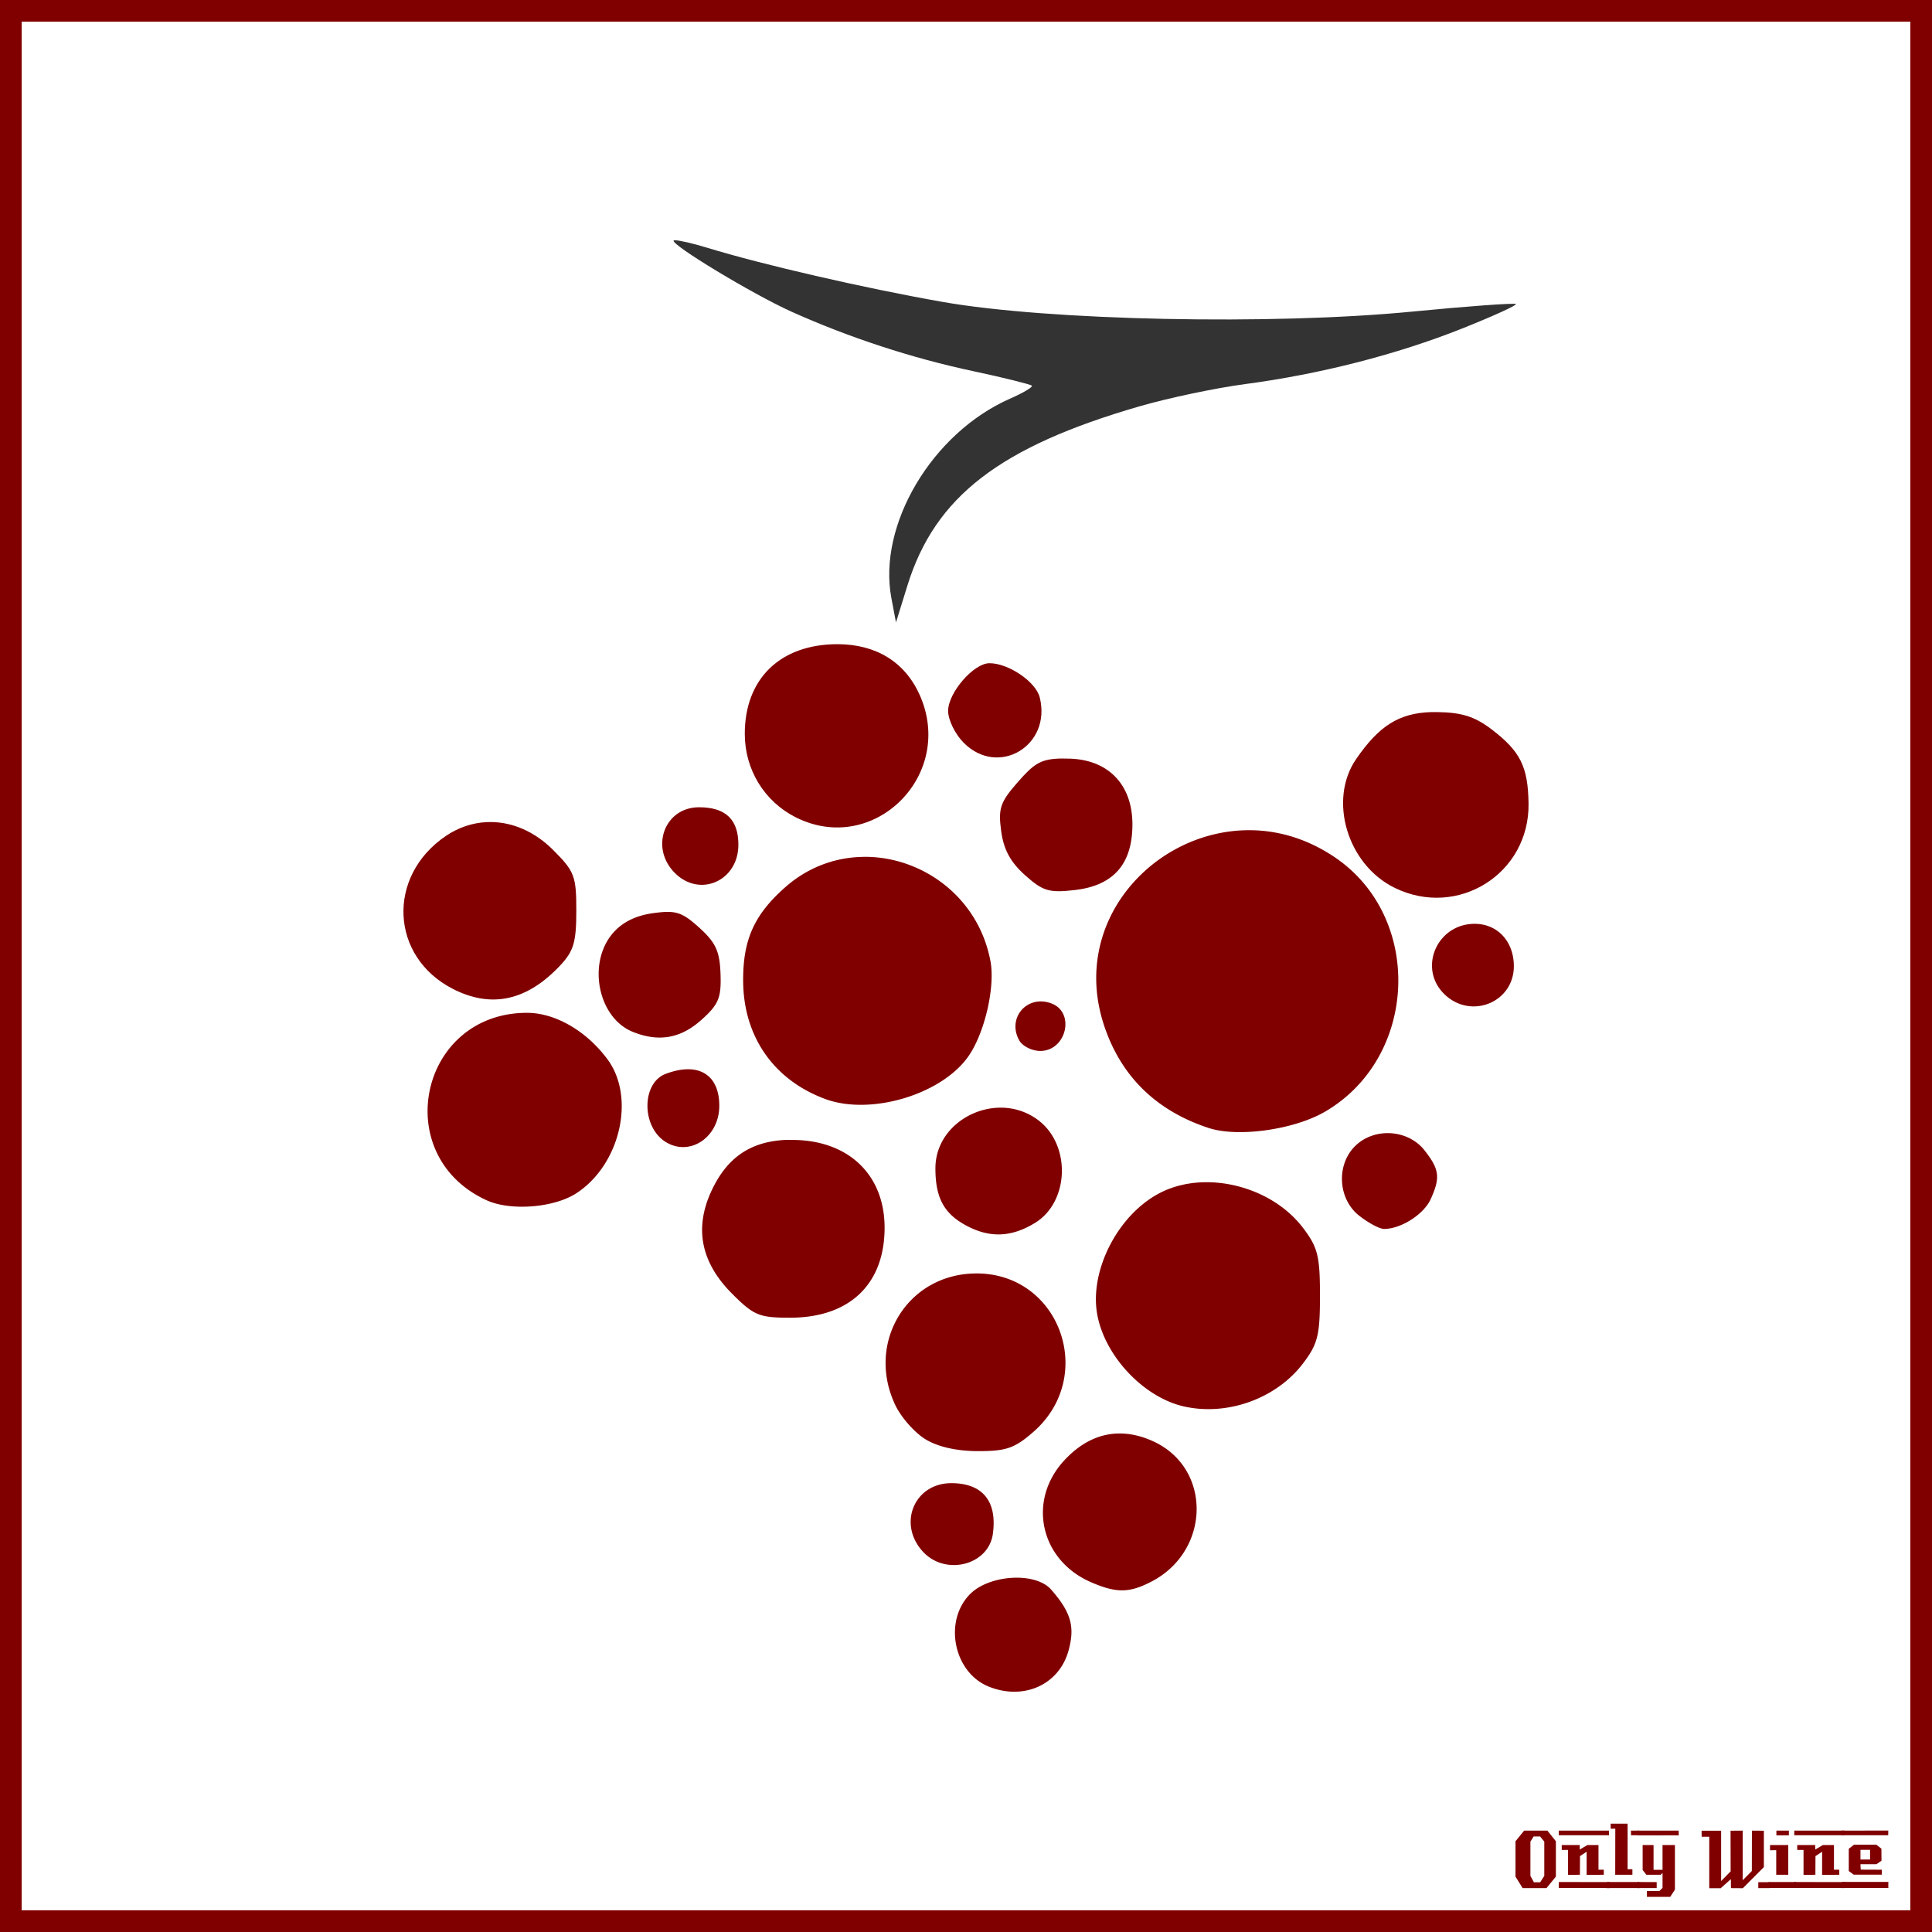 <?xml version="1.0"?>
<svg xmlns="http://www.w3.org/2000/svg" width="885.827" height="885.827" viewBox="0 0 885.827 885.827">
  <rect x="0" y="0" width="885.827" height="885.827" fill="#808080" stroke="none"/>
  <path style="marker:none" color="#000" fill="#fff" stroke="maroon" stroke-width="9.933" overflow="visible" d="M4.963 4.966h875.901V880.86H4.963z"/>
  <g fill="maroon" font-size="40" font-weight="400" letter-spacing="0" word-spacing="0" font-family="LambrettistA">
    <path d="M713.379 860.427l-4.32 5.28h-10.92l-3.28-5.28v-16.2l3.96-4.88h10.68l3.88 4.88v16.2m-5.32-.32v-15.72l-1.92-2.36h-2.96l-1.48 2.36v15.72l1.6 2.92h2.88l1.88-2.92M737.71 841.467h-23v-2.12h23v2.12m-2.36 18.12c-3.733 0-6.36.013-7.88.04v-10.6l-3.04 2-.04 8.56-5.44.04v-11.44h-2.88c-.026-1.52-.026-2.267 0-2.24h8.24v2.08l3.52-2.08h5.08v11.32h2.44v2.32m2.68 6.08l-23.32-.04v-2.72l23.32.04v2.72" style="text-align:start;line-height:125%;-inkscape-font-specification:LambrettistA"/>
    <path d="M751.538 841.467h-3.72v-1.2c-.027-.08-.04-.387-.04-.92h3.76v2.12m-3.08 18.12h-7.88l.04-21.12h-2.12v-2.32h7.76v20.92h2.2v2.52m3.2 6.08h-14.88v-2.76h14.84c0 .746.013 1.666.04 2.76" style="text-align:start;line-height:125%;-inkscape-font-specification:LambrettistA"/>
    <path d="M769.717 841.507l-18.92.04v-2.2h18.88c.026 1.333.04 2.053.04 2.16m-1.76 24.88l-2.16 3.32h-10.68v-2.68h5.72l1.44-1.44v-6.84l-.84.84h-6.56l-1.72-2.2v-11.44h5v11.36h4.12v-11.36h5.68v20.44m-8.36-.72h-8.8v-2.76l8.8.04v2.72M811.381 865.707h-5.2v-2.72h5.2v2.72m-2.64-9.64l-9.64 9.68c-2 0-3.8-.013-5.4-.04-.08 0-.107-1.374-.08-4.12l-4.76 4.24c0-.027-.013-.053-.04-.08h-5.12v-23.6h-3.48l-.04-2.76h8.96v23.08l4.36-4.44-.04-18.64c2.187 0 4.04-.013 5.56-.04v22.76l4.2-4.24.04-18.52c1.387.027 3.213.04 5.48.04v16.68" style="text-align:start;line-height:125%;-inkscape-font-specification:LambrettistA"/>
    <path d="M820.202 841.507h-5.72v-2.16h5.72v2.16m-.28 18.08h-5.52c-.026-2.16-.026-5.92 0-11.28l-2.84.04c-.026-1.574-.026-2.374 0-2.4h8.36v13.64m3.6 6.04h-12.64v-2.72h12.64v2.72" style="text-align:start;line-height:125%;-inkscape-font-specification:LambrettistA"/>
    <path d="M845.68 841.467h-23v-2.12h23v2.12m-2.36 18.12c-3.734 0-6.36.013-7.88.04v-10.6l-3.04 2-.04 8.56-5.44.04v-11.44h-2.88c-.027-1.52-.027-2.267 0-2.24h8.24v2.08l3.52-2.08h5.08v11.32h2.44v2.32m2.68 6.08l-23.32-.04v-2.72l23.32.04v2.72" style="text-align:start;line-height:125%;-inkscape-font-specification:LambrettistA"/>
    <path d="M865.787 839.307l-.04 2.16h-21.48v-2.12l21.52-.04m-3 20.24h-12.84l-2.28-1.68v-10.2l2.4-1.88h10.24l2.32 1.84.04 5.52-2.32 1.6h-7.32c0 .64.013 1.066.04 1.28.053.213.08.613.08 1.2l9.64.04c.053.906.053 1.666 0 2.28m3.04 6.08h-21.24v-2.76h21.24c-.054 1.493-.054 2.413 0 2.76m-8.4-13.04v-4.44h-4.4v4.44h4.4" style="text-align:start;line-height:125%;-inkscape-font-specification:LambrettistA"/>
  </g>
  <g>
    <path d="M309.445 110.168c-.258.006-.477.023-.546.091-1.71 1.71 36.22 24.637 53.913 32.603 26.43 11.9 55.42 21.37 83.42 27.32 14.191 3.017 26.26 6.043 26.865 6.649.606.606-3.914 3.277-10.109 6.01-35.646 15.727-60.663 57.864-54.277 91.434l2.095 11.11 5.282-17.03c12.641-40.619 42.278-63.48 106.369-82.053 13.285-3.85 35.066-8.433 48.449-10.2 34.192-4.513 69.608-13.563 99.539-25.5 14.095-5.62 25.144-10.645 24.588-11.2-.556-.557-21.887.965-47.447 3.46-64.155 6.263-166.711 4.157-215.561-4.463-36.2-6.387-82.546-17.083-107.644-24.77-6.947-2.128-13.128-3.503-14.936-3.461z" fill="#333"/>
    <g fill="maroon">
      <path d="M383.985 295.364c-26.135 0-42.473 15.754-42.502 41.054-.015 16.42 8.951 31.075 23.404 38.337 35.701 17.937 73.35-19.408 56.728-56.27-6.775-15.025-20.031-23.121-37.63-23.121zM453.668 304.083c-7.253 0-18.956 13.523-18.956 21.886 0 4.153 3.267 10.716 7.201 14.65 15.888 15.888 40.35 1.225 34.807-20.863-1.808-7.202-14.34-15.673-23.052-15.673zM656.118 326.499c-14.738.472-23.939 6.403-34.348 21.569-12.836 18.701-4.04 48.296 17.58 58.952 28.975 14.281 61.98-6.41 61.494-38.62-.255-16.878-3.728-23.913-16.944-33.994-7.71-5.88-13.69-7.74-24.781-7.907-1.034-.015-2.019-.032-3.001 0zM487.133 347.785c-.653-.007-1.28.008-1.87.035-8.273.39-11.358 2.529-18.498 10.661-8.195 9.334-9.13 12.128-7.73 22.557 1.141 8.517 4.267 14.263 10.942 20.228 8.179 7.308 10.992 8.164 22.663 6.848 17.889-2.016 26.582-11.916 26.582-30.147 0-18.6-11.526-30.147-30.041-30.147-.71 0-1.394-.028-2.048-.035zM320.514 370.13c-15.861 0-22.677 18.555-11.084 30.147 11.47 11.47 29.123 3.602 29.123-12.955 0-11.6-5.858-17.192-18.039-17.192zM225.096 376.908c-.67-.004-1.343.001-2.012.035-6.424.324-12.79 2.39-18.568 6.284-27.379 18.453-25.678 55.5 3.177 70.213 17.72 9.036 34.045 5.397 49.28-10.908 6.068-6.494 7.272-10.63 7.272-24.957 0-15.913-.81-18.037-10.661-27.888-8.353-8.353-18.437-12.71-28.488-12.779z"/>
      <path d="M572.879 380.65c-43.682-.092-82.492 41.855-66.648 89.558 7.71 23.212 23.805 39.06 47.974 46.985 13.472 4.418 39.254.762 53.445-7.554 42.584-24.956 45.05-88.926 4.483-116.492-11.974-8.137-24.706-12.053-37.171-12.462a67.521 67.521 0 00-2.083-.035zM397.434 392.864c-.837-.013-1.668.01-2.506.035-12.19.358-24.416 4.703-34.7 13.732-14.494 12.726-19.661 24.324-19.487 43.456.23 25.311 14.104 45.102 37.596 53.798 21.204 7.849 54.417-2.349 66.224-20.369 7.201-10.99 11.727-31.302 9.566-42.82-5.478-29.201-30.738-47.436-56.693-47.832zM306.147 418.104c-1.849-.005-3.992.22-6.566.565-7.964 1.068-14.202 4.102-18.568 9.178-11.864 13.793-6.803 38.835 9.107 45.256 11.901 4.802 21.93 3.04 31.418-5.437 7.978-7.128 9.207-10.117 8.825-21.145-.36-10.394-2.215-14.353-9.672-21.11-5.94-5.382-8.998-7.288-14.544-7.307zM676.133 423.576c-17.168 0-26.003 20.134-14.085 32.053 12.05 12.05 32.054 4.152 32.054-12.638 0-11.355-7.496-19.415-17.969-19.415zM477.602 459.159c-.489-.016-.978-.006-1.447.035-8.132.704-13.52 9.44-8.825 17.827 1.473 2.632 5.789 4.836 9.637 4.836 11.932 0 16.13-17.547 5.19-21.745-1.56-.598-3.088-.907-4.555-.953zM241.652 464.383c-49.296 0-63.38 65.505-18.497 85.958 10.992 5.009 30.947 3.432 41.196-3.283 20.015-13.115 27.126-43.88 14.19-61.353-9.66-13.05-24.007-21.322-36.889-21.322zM315.254 490.259c-3.018.034-6.409.725-10.131 2.153-10.838 4.159-11.078 23.727-.353 30.888 11.103 7.414 25.028-1.658 25.028-16.309 0-10.846-5.488-16.833-14.544-16.732zM459.705 507.874a29.632 29.632 0 00-2.471.035c-14.568.762-28.347 11.983-28.347 27.782 0 13.408 3.879 20.66 13.944 26.122 10.875 5.901 20.8 5.552 31.7-1.094 15.572-9.495 16.645-35.215 1.906-46.809-5.044-3.968-10.91-5.858-16.732-6.036zM635.361 519.558c-5.194.2-10.324 2.205-14.12 6.002-8.678 8.677-7.715 24.237 1.906 31.805 4.224 3.322 9.36 6.107 11.473 6.107 7.706 0 18.165-6.662 21.321-13.59 4.55-9.986 4.066-13.727-2.824-22.487-4.257-5.412-11.078-8.094-17.756-7.837zM361.569 522.63c-.55-.007-1.096.007-1.624.035-15.83.832-26.311 8-33.324 22.486-8.508 17.577-5.477 33.495 9.108 48.08 9.926 9.927 12.382 10.952 26.581 10.943 27.225-.02 43.308-15.375 43.279-41.337-.02-24.33-16.744-40.172-42.361-40.172-.552 0-1.11-.029-1.66-.035zM553.216 542.045c-7.561.001-14.979 1.607-21.427 4.942-19.25 9.954-32.45 35.74-28.664 55.916 3.576 19.066 21.332 37.833 39.784 41.973 19.824 4.448 42.206-3.586 54.469-19.663 6.833-8.958 7.836-13.017 7.836-31.17 0-18.153-1.003-22.177-7.836-31.135-10.094-13.234-27.526-20.866-44.162-20.863zM447.738 583.876c-31.505 0-50.94 31.5-37.242 60.364 2.676 5.641 8.9 12.664 13.838 15.674 5.743 3.502 14.42 5.43 24.145 5.436 12.83.01 16.78-1.313 25.417-8.895 29.015-25.476 12.048-72.579-26.158-72.579zM512.585 657.266c-8.912.216-17.258 4.357-24.675 12.391-16.997 18.409-10.992 45.636 12.214 55.74 11.74 5.111 17.637 5.034 27.782-.212 27.042-13.984 27.839-51.532 1.341-64.106-5.727-2.718-11.315-3.942-16.662-3.813zM436.195 680.035c-17.064 0-24.793 18.782-12.956 31.489 10.358 11.118 29.996 6.086 31.983-8.19 2.085-14.98-4.69-23.299-19.027-23.299zM465.353 723.385c-7.666.182-15.801 2.74-20.51 7.448-12.353 12.353-7.64 35.964 8.472 42.467 16.058 6.48 32.285-.83 36.607-16.486 3.044-11.025 1.107-17.582-7.942-27.958-3.072-3.52-8.815-5.357-15.11-5.471a36.169 36.169 0 00-1.517 0z"/>
    </g>
  </g>
</svg>
